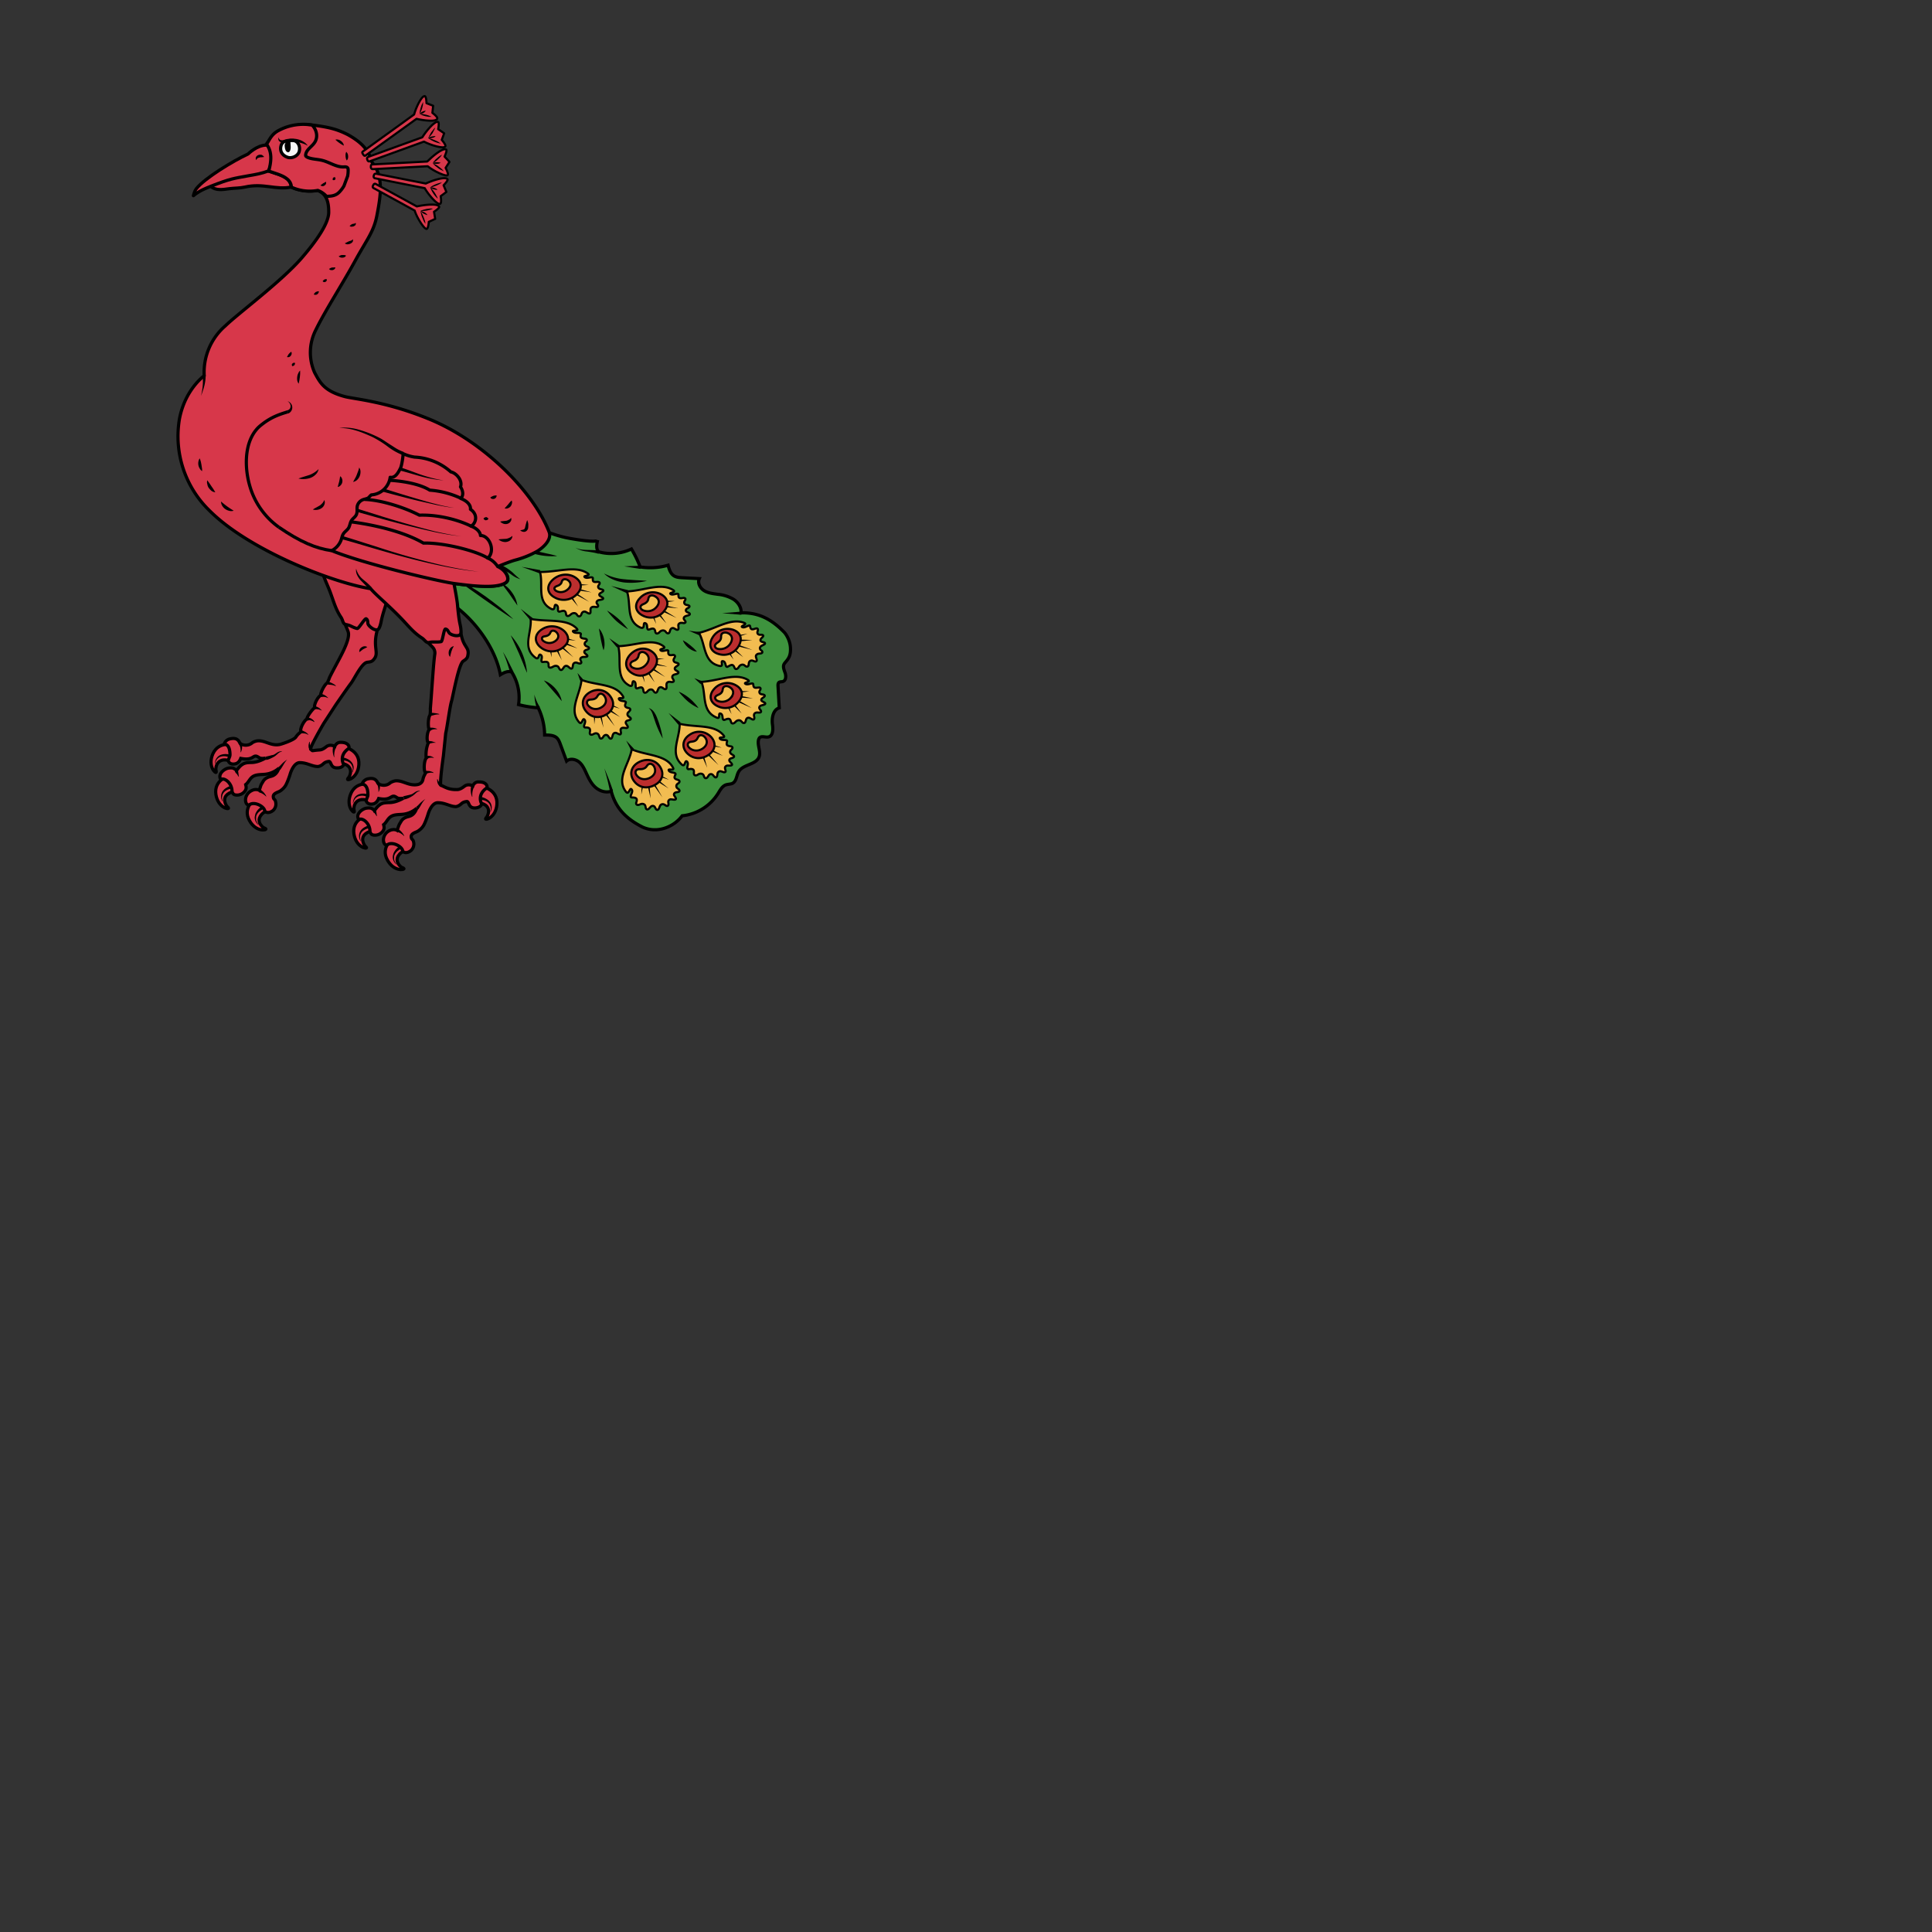 <svg xmlns="http://www.w3.org/2000/svg" fill="#d7374a" stroke="#000" viewBox="50 50 200 200">
  <rect x="50" y="50" width="200" height="200" fill="#333333" stroke="none"/>
  <g id="peacock" stroke-width=".22">
    <g>
      <path fill="#3E933E" stroke-width=".33" d="M96.82 112.55c2.32 1.6 4.46 4.52 4.98 7.3.36-.22.8-.44 1.18-.27.63 1 .88 2.2.7 3.36a10.75 10.75 0 0 0 2.04.33c.42.88.65 1.85.66 2.82.45 0 .96 0 1.28.31.17.18.26.4.35.65l.64 1.74c.36-.32.97-.2 1.33.12.36.32.56.8.76 1.23.24.52.51 1.04.94 1.4.43.36 1.06.56 1.59.36.46 1.72 1.47 2.82 3.25 3.72 1.61.73 3.31-.1 4.1-1.17a5 5 0 0 0 3.72-2.32c.21-.34.41-.72.77-.87.26-.1.55-.06.77-.2.38-.25.36-.8.59-1.18.45-.77 1.8-.7 2.11-1.53.2-.55-.19-1.18-.06-1.75a.56.56 0 0 1 .11-.23c.24-.23.63 0 .95-.09.45-.13.45-.77.39-1.23-.1-.68.04-1.57.7-1.77l-.13-2.23c-.01-.15-.01-.32.1-.41.12-.08.27-.05.4-.09.32-.09.34-.53.25-.85-.1-.3-.27-.65-.13-.94.14-.27.6-.55.66-1.28.11-1.14-.53-1.9-.6-1.99-1.39-1.44-2.73-2.09-4.5-2.05.04-.57-.32-1.1-.8-1.41a3.93 3.93 0 0 0-1.62-.51c-.48-.07-.99-.12-1.4-.37-.43-.26-.71-.8-.51-1.25l-1.85-.1c-.24-.02-.5-.04-.72-.16-.4-.22-.55-.7-.66-1.13-.93.27-1.92.33-2.89.18-.24-.64-.55-1.26-.9-1.86a4.93 4.93 0 0 1-3.41.29c-.28-.32-.19-.8-.09-1.22-.09.37-3.08-.19-3.4-.27a13.12 13.12 0 0 1-3.52-1.38c-.47-.28-.94-.77-1.43-.98-.54-.24-1.36-.02-1.95.02l-4.53.34c-.27.02-.54.05-.8.11a3.96 3.96 0 0 0-.9.42l-1.29.73c-.13.07-.25.14-.35.25-.13.14-.21.33-.28.52l-1.05 2.79c-.17.42-.32.9-.16 1.3a1.87 1.87 0 0 0 .59.7c.5.43 1 1.32 1.5 1.75"/>
      <g>
        <path fill="#F2BC51" d="M116.82 114.52c.27.12.09.57.27.65.08.03.15-.03.34-.08.18-.04.34-.04.4.27l.01.06c.05.2.22.21.39.06l.1-.1c.17-.15.42-.16.55-.02l.1.12c.14.14.3.1.35-.09l.05-.16c.07-.2.26-.27.42-.17l.18.1c.16.09.28.02.26-.15l-.02-.24a.24.24 0 0 1 .04-.17.33.33 0 0 1 .3-.12h.09l.1.02c.1.01.16-.02.2-.06.03-.04.03-.1-.03-.17l-.05-.07-.05-.06c-.06-.1-.05-.19.02-.27.03-.04.1-.07.16-.1l.25-.07c.2-.06.21-.17.05-.26l-.18-.08c-.16-.1-.16-.25 0-.36l.14-.08c.17-.11.15-.22-.04-.27l-.16-.03c-.2-.05-.28-.21-.2-.38l.06-.1c.1-.16 0-.26-.2-.24l-.06.01c-.34.06-.4-.05-.42-.18-.02-.13.02-.2-.04-.24-.15-.1-.54.15-.76.02-.3-.18.66-.17.24-.43-1.22-.77-2.9.02-4.66.14h-.14l.05.08c.4 1.33-.13 3 1.38 3.67.54.19.17-.61.51-.45zm7.8 9.36c.26.12.11.56.29.64.08.03.15-.03.34-.09.18-.04.34-.05.41.26l.02.05c.05.19.23.2.4.05l.1-.1c.17-.16.4-.17.54-.04l.12.12c.13.14.29.1.34-.1l.05-.16c.05-.19.24-.26.41-.17l.18.1c.17.1.29.03.27-.15l-.04-.23c0-.07.01-.12.05-.18a.33.33 0 0 1 .28-.12h.09l.1.01c.1 0 .16-.02.2-.06.03-.05.02-.1-.02-.18l-.06-.06-.04-.07c-.07-.09-.07-.19 0-.27a.3.3 0 0 1 .16-.1l.25-.07c.2-.06.21-.17.05-.25l-.18-.1c-.16-.08-.17-.23 0-.34l.13-.1c.16-.11.14-.22-.05-.27l-.17-.03c-.2-.03-.28-.2-.2-.36l.06-.1c.09-.17-.01-.27-.2-.23h-.07c-.33.06-.4-.04-.43-.17-.04-.13 0-.2-.06-.24-.14-.09-.53.17-.76.03-.3-.17.65-.17.22-.43-1.26-.73-2.9.07-4.67.21h-.13l.05.1c.46 1.3-.02 2.95 1.53 3.6.48.22.08-.56.44-.4zm-3.49 4.98c.21.2-.08.6.06.73.06.07.15.01.34.01.19.01.34.06.3.39v.06c0 .2.15.28.36.17l.13-.08c.21-.1.44-.05.52.13l.06.16c.08.17.25.17.36 0l.1-.15c.1-.17.31-.2.45-.04l.13.15c.13.15.26.1.3-.08l.04-.25a.26.26 0 0 1 .1-.16.3.3 0 0 1 .3-.04l.1.03.08.03c.09.03.17.03.21 0 .05-.03.06-.1.03-.19l-.02-.08-.02-.08c-.03-.11 0-.2.09-.26a.31.31 0 0 1 .19-.06h.25c.2 0 .25-.1.12-.24l-.13-.14c-.14-.14-.1-.3.1-.37l.16-.05c.19-.07.2-.19.03-.29l-.14-.09c-.16-.1-.2-.28-.06-.43l.08-.08c.14-.15.08-.28-.12-.3l-.06-.01c-.33-.05-.36-.17-.34-.3 0-.15.07-.2.03-.27-.11-.14-.55 0-.72-.2-.22-.27.67.01.36-.36-.93-1.14-2.73-.8-4.44-1.17l-.12-.04.02.1c-.02 1.47-1.02 3 .2 4.12.4.37.3-.54.57-.28zm-5.73 2.88c.18.23-.2.61-.09.77.06.07.16.03.35.06.18.04.33.1.23.44l-.03.07c-.05.2.1.3.32.22l.15-.06c.22-.08.44.02.48.21l.04.18c.05.2.2.22.36.05l.13-.14c.14-.16.35-.15.45.01l.1.18c.1.16.25.14.33-.05l.1-.24a.3.3 0 0 1 .13-.15.33.33 0 0 1 .32 0l.08.04.07.06c.09.05.16.05.21.02s.08-.1.07-.19l-.01-.09-.01-.08c-.02-.12.04-.22.13-.27a.3.3 0 0 1 .2-.03l.25.03c.2.02.27-.07.16-.23l-.1-.16c-.12-.16-.03-.32.17-.37l.18-.03c.2-.03.23-.16.08-.29l-.13-.1c-.15-.13-.14-.34.02-.46l.1-.07c.16-.12.13-.28-.05-.33l-.07-.03c-.32-.08-.32-.22-.27-.36.04-.14.12-.19.07-.26-.07-.15-.55-.08-.68-.31-.17-.3.66.1.42-.33-.7-1.3-2.55-1.21-4.17-1.84l-.11-.06v.1c-.3 1.52-1.6 2.95-.6 4.29.34.45.4-.52.62-.2zm.26-11.19c.25.14.05.62.22.7.07.05.15-.03.34-.07.18-.05.34-.04.38.3l.01.06c.04.2.2.23.38.07l.1-.11c.18-.17.42-.17.53-.01l.1.13c.12.15.28.1.34-.1l.07-.17c.07-.2.26-.27.43-.16l.16.1c.16.12.29.04.28-.15l-.01-.25c0-.08.02-.13.05-.19a.33.33 0 0 1 .3-.12l.09.01.1.02c.1 0 .16-.02.2-.06.03-.04.03-.11-.02-.19l-.04-.07-.04-.07a.25.25 0 0 1 .02-.29.44.44 0 0 1 .16-.1l.26-.07c.18-.06.22-.18.06-.27l-.16-.1c-.16-.1-.16-.27.02-.38l.14-.1c.17-.1.16-.23-.03-.28l-.17-.05c-.18-.05-.26-.23-.16-.4l.07-.12c.1-.16 0-.28-.2-.26l-.06.01c-.33.05-.38-.08-.4-.2-.02-.15.04-.22-.03-.27-.13-.1-.54.14-.74 0-.28-.2.66-.16.26-.45-1.16-.86-2.84-.07-4.58 0l-.12-.01.05.1c.32 1.44-.32 3.2 1.12 3.98.5.27.19-.6.52-.41zm-8.05-7.9c.27.13.06.56.22.65.1.05.17-.02.36-.05.18-.04.36-.03.4.28l.01.07c.04.19.21.22.4.08l.12-.1c.19-.15.44-.15.56 0l.11.14c.12.14.29.1.37-.07l.06-.15c.08-.18.28-.24.45-.14l.18.1c.16.1.3.05.28-.14v-.23c0-.06.02-.12.06-.17a.33.33 0 0 1 .3-.1h.1l.1.02c.1.01.17-.01.2-.05.04-.04.04-.1 0-.17l-.05-.08-.05-.06c-.05-.1-.04-.2.04-.27a.3.3 0 0 1 .17-.09l.27-.05c.2-.04.23-.15.06-.24l-.17-.1c-.17-.1-.16-.26.02-.35l.15-.1c.18-.1.17-.2-.03-.26l-.16-.04c-.2-.06-.28-.22-.17-.39l.07-.1c.1-.15.02-.26-.2-.25h-.06c-.35.04-.4-.07-.41-.2-.02-.14.04-.2-.04-.25-.13-.1-.56.12-.78-.03-.3-.2.7-.12.29-.4-1.21-.84-3-.16-4.83-.15l-.13-.01.04.09c.32 1.35-.37 2.97 1.14 3.74.53.24.2-.58.55-.39z"/>
        <g stroke="none" fill="#000">
          <polygon points="120.04 113.97 118.26 113.15 118.37 112.95"/>
          <polygon points="120.21 112.97 118.63 112.84 118.66 112.63"/>
          <polygon points="119.86 112.22 118.53 112.39 118.53 112.17"/>
          <polygon points="118.98 114.53 117.99 113.47 118.16 113.33"/>
          <polygon points="117.93 114.59 117.4 113.53 117.6 113.44"/>
          <polygon points="118.86 120.08 117.16 119.12 117.28 118.93"/>
          <polygon points="119.09 119.01 117.54 118.81 117.58 118.6"/>
          <polygon points="118.79 118.2 117.47 118.33 117.47 118.11"/>
          <polygon points="117.78 120.65 116.88 119.46 117.05 119.34"/>
          <polygon points="116.75 120.66 116.29 119.5 116.5 119.44"/>
          <polygon points="127.81 123.29 126.01 122.5 126.11 122.3"/>
          <polygon points="127.95 122.3 126.35 122.19 126.38 121.98"/>
          <polygon points="127.57 121.56 126.24 121.75 126.23 121.53"/>
          <polygon points="126.77 123.86 125.74 122.83 125.91 122.68"/>
          <polygon points="125.73 123.93 125.15 122.89 125.35 122.81"/>
          <polygon points="124.38 129.21 122.96 127.86 123.11 127.71"/>
          <polygon points="124.84 128.25 123.38 127.67 123.48 127.47"/>
          <polygon points="124.72 127.4 123.42 127.19 123.48 126.98"/>
          <polygon points="123.21 129.48 122.6 128.11 122.81 128.04"/>
          <polygon points="118.57 132.54 117.42 130.93 117.59 130.81"/>
          <polygon points="119.21 131.62 117.87 130.79 118 130.62"/>
          <polygon points="119.25 130.72 118 130.32 118.09 130.11"/>
          <polygon points="117.35 132.65 117 131.14 117.22 131.11"/>
          <polygon points="116.39 132.25 116.44 130.94 116.66 130.97"/>
          <polygon points="109.85 112.8 108.91 111.67 109.09 111.54"/>
          <polygon points="110.99 112.3 109.23 111.36 109.34 111.18"/>
          <polygon points="111.24 111.32 109.62 111.09 109.66 110.88"/>
          <polygon points="110.94 110.55 109.55 110.64 109.56 110.42"/>
        </g>
        <path fill="#BC2E2E" d="M118.75 113.26a1.76 1.76 0 0 1-2.2.47c-.8-.39-.93-1.17-.31-1.81a1.8 1.8 0 0 1 2.24-.37c.72.43.78 1.1.27 1.7zm-1.12 6.01c-.55.65-1.4.9-2.18.43-.76-.44-.84-1.27-.2-1.95.63-.66 1.54-.8 2.22-.31.68.47.7 1.2.17 1.83zm8.86 3.34a1.78 1.78 0 0 1-2.19.5c-.81-.37-.97-1.13-.37-1.79a1.8 1.8 0 0 1 2.23-.39c.74.4.82 1.07.33 1.68zm-3.12 5.52c-.69.48-1.56.5-2.22-.14-.62-.62-.51-1.45.26-1.94a1.7 1.7 0 0 1 2.22.26c.55.63.4 1.35-.26 1.82zm-5.6 3.14c-.77.41-1.64.3-2.17-.46-.5-.72-.24-1.56.63-1.96.83-.38 1.71-.15 2.14.6.42.72.14 1.43-.6 1.82zm-8.05-19.76a1.88 1.88 0 0 1-2.31.33c-.8-.43-.87-1.21-.18-1.83.66-.6 1.62-.7 2.34-.22.7.47.72 1.15.15 1.72z"/>
        <path fill="#F2BC51" d="M117.95 112.85c.39-.44.3-.87-.15-1.12-.15-.09-.43-.16-.58.02-.16.18-.05.34-.26.56-.2.22-.44.21-.59.38-.15.16-.02.37.14.46a1.2 1.2 0 0 0 1.44-.3zm6.91 5.6c.29.06.2.54.39.58.08.02.14-.06.32-.14.17-.08.33-.11.45.19l.02.05c.08.18.25.17.4-.02l.08-.12c.14-.19.38-.24.53-.13l.13.1c.16.1.3.04.32-.16l.02-.16c.03-.2.2-.3.39-.25l.19.07c.17.06.28-.03.23-.2l-.07-.23a.27.27 0 0 1 .01-.19.36.36 0 0 1 .27-.17l.08-.01.1-.01c.1-.02.17-.05.19-.1.02-.05.01-.11-.05-.18l-.07-.05-.06-.06a.22.22 0 0 1-.04-.26.33.33 0 0 1 .14-.14l.23-.12c.18-.08.18-.2 0-.25l-.18-.05c-.18-.06-.21-.21-.07-.36l.12-.12c.14-.13.1-.24-.1-.25h-.16c-.2 0-.31-.15-.25-.33l.03-.11c.05-.18-.06-.26-.24-.2l-.07.02c-.32.12-.4.03-.45-.1-.06-.12-.01-.2-.09-.23-.15-.05-.5.26-.74.17-.33-.12.62-.29.16-.46-1.35-.52-2.83.57-4.56 1.02l-.13.02.07.08c.65 1.23.44 2.97 2.06 3.34.55.13.03-.58.4-.48z"/>
        <g stroke="none" fill="#000">
          <polygon points="127.89 117.28 125.98 116.81 126.05 116.6"/>
          <polygon points="127.88 116.25 126.28 116.42 126.28 116.2"/>
          <polygon points="127.39 115.6 126.12 116.02 126.06 115.81"/>
          <polygon points="126.95 118.04 125.78 117.18 125.92 117.02"/>
          <polygon points="125.94 118.28 125.21 117.35 125.4 117.23"/>
        </g>
        <path fill="#BC2E2E" d="M126.49 116.83a1.76 1.76 0 0 1-2.07.88c-.86-.23-1.13-.97-.65-1.73a1.81 1.81 0 0 1 2.14-.78c.78.29.96.94.58 1.63z"/>
        <path fill="#F2BC51" d="M125.63 116.58c.29-.5.12-.9-.36-1.07-.17-.05-.44-.06-.56.13-.12.2 0 .35-.14.6-.16.26-.4.3-.52.5-.12.18.04.37.23.42.48.12 1.05-.07 1.35-.58zm-8.75 2.22c.4-.45.34-.91-.08-1.2-.14-.1-.4-.17-.57 0s-.07.36-.29.6c-.2.23-.45.2-.6.38-.16.18-.05.4.1.5.45.26 1.03.18 1.44-.28zm-6.36 5.71c.19.23-.16.62-.03.76.05.07.15.02.33.05.17.03.31.1.25.43l-.01.07c-.04.2.1.3.32.2l.14-.07c.2-.1.43-.01.48.19l.06.16c.05.19.2.21.34.05l.1-.15c.14-.16.34-.16.45 0l.12.17c.11.15.24.13.3-.06l.07-.24a.44.44 0 0 1 .11-.16.3.3 0 0 1 .31-.01l.08.04.09.04c.08.05.15.05.2.03.04-.04.06-.1.05-.2l-.02-.08-.01-.09a.25.25 0 0 1 .1-.26.36.36 0 0 1 .2-.04l.25.02c.18.02.25-.1.14-.24l-.11-.17c-.11-.15-.04-.32.14-.36l.17-.05c.18-.04.22-.17.06-.28l-.13-.1c-.15-.12-.16-.32 0-.45l.09-.1c.14-.12.11-.27-.08-.31l-.06-.01c-.32-.08-.33-.21-.3-.35.03-.15.1-.2.06-.27-.1-.14-.54-.04-.69-.27-.18-.3.65.08.39-.34-.77-1.26-2.56-1.08-4.18-1.64l-.11-.06v.11c-.18 1.51-1.32 3-.27 4.26.36.44.36-.52.6-.22z"/>
        <g stroke="none" fill="#000">
          <polygon points="113.64 125.18 112.4 123.64 112.58 123.51"/>
          <polygon points="114.19 124.23 112.84 123.48 112.96 123.3"/>
          <polygon points="114.17 123.36 112.93 123 113 122.79"/>
          <polygon points="112.47 125.33 112.03 123.86 112.23 123.82"/>
          <polygon points="111.52 124.98 111.46 123.7 111.68 123.71"/>
        </g>
        <path fill="#BC2E2E" d="M112.77 123.96c-.71.43-1.56.37-2.13-.36-.55-.7-.34-1.53.46-1.96.78-.42 1.65-.22 2.12.5.47.69.25 1.4-.45 1.82z"/>
        <path fill="#F2BC51" d="M112.25 123.23c.51-.3.61-.77.31-1.18-.1-.15-.31-.31-.51-.2-.21.1-.18.32-.45.47-.27.14-.49.05-.69.16-.2.1-.17.37-.05.51.3.4.86.55 1.39.24zm-6.25-5.42c.23.18-.06.58.1.7.07.05.16 0 .35 0 .19 0 .35.03.34.35v.06c0 .19.16.25.37.14l.14-.07c.2-.11.45-.07.53.1l.08.14c.09.17.25.17.36-.01l.1-.14c.1-.17.3-.2.45-.07l.16.13c.14.13.27.09.3-.09l.04-.23a.3.3 0 0 1 .09-.16.33.33 0 0 1 .32-.05l.08.03.1.03c.1.03.18.02.22-.01.05-.03.06-.1.03-.18l-.04-.07-.03-.08a.2.2 0 0 1 .08-.25.42.42 0 0 1 .18-.07l.27-.01c.2-.01.25-.11.1-.23l-.15-.13c-.14-.13-.1-.28.1-.36l.16-.05c.18-.07.2-.19.02-.27l-.16-.07c-.17-.1-.22-.27-.1-.41l.1-.09c.12-.13.06-.26-.15-.27l-.07-.01c-.34-.04-.37-.15-.37-.29.01-.13.07-.19.01-.24-.12-.12-.57.02-.76-.17-.25-.24.7 0 .34-.36-1.02-1.03-2.87-.66-4.65-.96l-.12-.03.02.1c.08 1.4-.88 2.88.46 3.9.46.37.29-.5.6-.25z"/>
        <g stroke="none" fill="#000">
          <polygon points="109.36 118.04 107.81 116.82 107.95 116.66"/>
          <polygon points="109.78 117.12 108.24 116.62 108.32 116.41"/>
          <polygon points="109.61 116.33 108.25 116.17 108.3 115.96"/>
          <polygon points="108.16 118.34 107.46 117.07 107.66 116.99"/>
          <polygon points="107.1 118.04 106.86 117.08 107.08 117.05"/>
        </g>
        <path fill="#BC2E2E" d="M108.25 117.05a1.84 1.84 0 0 1-2.3-.05c-.69-.56-.62-1.36.15-1.85a1.88 1.88 0 0 1 2.3.17c.61.59.51 1.26-.15 1.73z"/>
        <path fill="#F2BC51" d="M107.47 116.37c.4-.28.42-.65.11-.94-.1-.1-.32-.2-.48-.1-.17.12-.11.27-.33.41-.21.15-.41.1-.57.19-.16.1-.1.3.02.4a1.03 1.03 0 0 0 1.25.04zm18.2 5.84c.37-.44.27-.86-.18-1.1-.15-.09-.43-.14-.58.03s-.04.33-.23.57c-.2.22-.44.22-.59.38-.14.17 0 .37.17.45a1.21 1.21 0 0 0 1.42-.33zm-2.92 5.27c.48-.33.54-.8.2-1.18-.12-.13-.35-.27-.55-.14-.2.13-.15.33-.4.5-.26.16-.5.08-.68.2-.19.13-.13.38 0 .51.35.37.94.45 1.43.11zm-5.48 3.04c.55-.28.68-.75.42-1.2-.09-.15-.3-.32-.52-.22-.22.1-.2.32-.5.45-.29.13-.5.02-.7.12-.22.1-.22.36-.1.53.28.44.84.6 1.4.32zm-8.46-19.54c.36-.34.31-.7-.05-.94-.12-.07-.35-.14-.5 0-.15.13-.07.27-.26.44-.19.18-.4.16-.54.3-.14.12-.04.3.1.38.37.22.89.17 1.25-.18z"/>
      </g>
      <g stroke="none" fill="#000">
        <polygon points="120.22 125.02 119.21 123.81 120.45 124.77"/>
        <polygon points="122.52 120.81 121.87 120.2 122.71 120.54"/>
        <polygon points="115.35 127.7 114.82 126.66 115.62 127.51"/>
        <polygon points="110.05 120.45 109.78 119.67 110.33 120.29"/>
        <polygon points="113.87 117.02 113.06 116.06 114.09 116.77"/>
        <polygon points="104.93 114.24 103.9 113.02 105.16 114"/>
        <polygon points="105.84 109.34 104 108.68 105.93 109.02"/>
        <polygon points="114.9 111.41 113.26 110.66 115.01 111.09"/>
        <polygon points="122.36 115.75 121.29 115.29 122.45 115.44"/>
      </g>
    </g>
    <g stroke="none" fill="#000">
      <path d="M102.06 117.48c.2.32.4.66.57 1.01l.52 1.04-.31.13c-.13-.36-.24-.74-.36-1.1-.12-.37-.27-.73-.42-1.08zm3.25 4.39a4.73 4.73 0 0 0 .57 1.32l-.3.15a4.9 4.9 0 0 1-.26-1.47zm7.84 10.09c-.16-.82-.36-1.63-.59-2.42a23.98 23.98 0 0 1 .9 2.34l-.31.08z"/>
      <polygon points="124.76 113.48 126.75 113.31 126.75 113.64"/>
      <path d="M114.61 108.63c.57-.04 1.14-.03 1.7-.07v.33c-.58-.07-1.14-.19-1.7-.26zm-2.65-1.3c-.39-.12-.8-.18-1.21-.24a2.7 2.7 0 0 1-1.19-.4 2.2 2.2 0 0 0 .6.19c.2.03.4.04.61.05.42.01.84.01 1.27.08l-.08.32zm-14.9 2.48c.57.28 1.1.58 1.63.9l.8.5.77.53.74.55.74.57c.48.4.95.8 1.4 1.24-.53-.33-1.04-.68-1.55-1.03l-.76-.53-.76-.53-.76-.54-.75-.53c-.5-.38-1.01-.74-1.5-1.13zm3.17-1.94a6.37 6.37 0 0 1 1.97.78 4.84 4.84 0 0 1 .87.62c.27.25.5.49.8.69a2.75 2.75 0 0 1-.95-.49 14.41 14.41 0 0 0-.87-.55l-.9-.5a8.74 8.74 0 0 1-.92-.55zm3.36-1.18 1.03.19 1.02.2 1.02.23c.34.07.68.15 1.02.25a6.66 6.66 0 0 1-2.1-.16 8.89 8.89 0 0 1-2-.71zm9.25 6.51a7.5 7.5 0 0 1 2.18 1.95 7.5 7.5 0 0 1-1.2-.85 7.64 7.64 0 0 1-.98-1.1zm-.84 1.86c.15.15.25.32.33.5a2.58 2.58 0 0 1 .25 1.16 1.87 1.87 0 0 1-.1.6 6.16 6.16 0 0 1-.16-.57l-.12-.55-.1-.55-.1-.59zm8.7 1.22.41.25.36.28.35.3.33.35a1.32 1.32 0 0 1-.48-.14 2.07 2.07 0 0 1-.75-.62 1.7 1.7 0 0 1-.23-.42zm-3.55 7.02a.9.9 0 0 1 .4.23c.12.11.2.24.28.37.08.14.14.28.19.41l.15.4a10.81 10.81 0 0 1 .44 1.74 10.5 10.5 0 0 1-.74-1.61l-.28-.83c-.09-.27-.2-.52-.44-.71zm3.12-1.7a4.73 4.73 0 0 1 1.61 1.17 4.07 4.07 0 0 1 .43.53 4.73 4.73 0 0 1-1.6-1.18c-.16-.16-.31-.33-.44-.52zm-13.97-1.16c.24.08.46.2.65.34a3.27 3.27 0 0 1 .96 1.1c.11.22.2.45.24.7l-.46-.56-.45-.52-.46-.52-.48-.54zm6.2-11.09a5.74 5.74 0 0 0 2.19.62c.37.04.74.06 1.13.09.38.02.77.03 1.15.07a6.99 6.99 0 0 1-2.33.17c-.4-.05-.78-.14-1.15-.3a2.83 2.83 0 0 1-.98-.65zm-9.64 6.4a6.64 6.64 0 0 1 1.7 3.9c-.16-.33-.29-.66-.42-1l-.4-.97-.44-.97-.44-.97zm-1.01-5.43a3.08 3.08 0 0 1 1.13.98c.15.2.28.43.38.66.1.23.16.47.2.72l-.42-.6-.41-.6-.43-.58-.45-.58z"/>
    </g>
    <g stroke-width=".33">
      <path class="secondary" d="M85.67 127.35s-.96.06-.94.82c.03.77.49.85.49.85s.26-.01.51.1c.65.27.63.8.46 1.2-.08.2-.21.26-.21.34-.04.18 1.07-.12 1.17-1.5.1-1.53-1.48-1.81-1.48-1.81zm-9.29 5.33s.9-.35 1.2.35c.31.7-.07.97-.07.97s-.25.1-.43.31c-.46.53-.23.98.1 1.29.16.14.3.14.34.2.1.15-1.03.36-1.7-.86-.74-1.32.56-2.26.56-2.26zm-2.71-2.36s.95-.01 1 .75c.04.77-.4.88-.4.88s-.27 0-.51.14c-.63.33-.57.83-.36 1.24.1.19.22.24.25.32.05.18-1.08-.03-1.3-1.4-.23-1.51 1.32-1.93 1.32-1.93z"/>
      <g stroke="none" fill="#000">
        <path d="M85.1 128.37c.13-.01.23 0 .34.02l.3.08c.2.07.4.17.56.32a1.43 1.43 0 0 1 .2.25c.05.1.08.2.1.3.03.2-.02.42-.1.6h-.04a.9.9 0 0 0-.1-.82.76.76 0 0 0-.19-.19 1.15 1.15 0 0 0-.5-.2 1.17 1.17 0 0 0-.28-.04l-.26.01-.02-.33zm-7.67 5.31c-.07.03-.17.06-.24.1l-.23.15c-.16.1-.28.24-.37.4a.7.7 0 0 0-.08.26v.27a.95.95 0 0 0 .26.5l-.02.03a.97.97 0 0 1-.38-.83l.07-.32a1.56 1.56 0 0 1 .62-.72c.08-.07.17-.11.3-.17l.07.33zm-3.13-2.05h-.27l-.27.05c-.18.06-.35.13-.49.26a.81.81 0 0 0-.27.46.99.99 0 0 0 .06.56h-.03a.98.98 0 0 1 .11-1.17c.14-.16.33-.27.53-.36a1.43 1.43 0 0 1 .3-.1c.12-.02.22-.04.34-.04l-.01.34z"/>
      </g>
      <path class="secondary" d="M74.19 127.13s.8.5.45 1.16c-.38.68-.76.53-.76.53s-.23-.13-.5-.15c-.71-.06-1 .42-1.03.87-.02.2.06.32.03.4-.05.17-.9-.61-.35-1.89.63-1.4 2.15-.92 2.15-.92z"/>
      <g stroke="none" fill="#000">
        <path d="M74.02 128.57c-.06-.05-.14-.1-.22-.13a1 1 0 0 0-.25-.1 1.13 1.13 0 0 0-.8.03c-.08.04-.16.1-.23.17a.95.95 0 0 0-.24.5h-.03c0-.2.06-.4.19-.58a.91.91 0 0 1 .52-.35c.21-.06.43-.06.64-.03a2.53 2.53 0 0 1 .62.21l-.2.28z"/>
      </g>
      <path class="secondary" d="M85.58 129.14s-.57-.92.53-1.67c.09-.13-.03-.63-.81-.62-.47-.04-.64.41-.64.41s-.48-.26-.87.03c-.16.12-.4.32-.68.34-1 .07-.65.16-.95-.07-.1-.2 1.35-2.67 1.35-2.67l1.25-1.92c.31-.45 1.24-1.8 1.6-2.27.34-.46 1.07-2.04 1.64-2.14.18-.03.35-.03.5-.12.12-.07.2-.18.28-.29.48-.7-.34-1.3.45-3.45a.95.95 0 0 1-.2.34c-.18.16-.52-3.08-.75-3.13-.24-.04-.44-.26-.41-.49.01-.1.06-.22-.01-.3-.07-.05-.17-.02-.24-.02-.24.03-.47-.13-.6-.33s-.18.67-.26.44c-.02-.09-.07-.18-.14-.22-.2-.1-.39.14-.6.18-.19.03-.24-.56-.35-.72-.11-.14-.32 2.47-.46 2.36-.16-.11-.84-1.32-.84-1.34.25.84 1.4 3.13 1.67 3.93.3.9-1.12 3.08-1.91 4.7-.04.09-.07.23-.26.6-.32.2-.74 1.11-.66 1.28-.26.1-.72.88-.64 1.28-.24.18-.76.85-.8 1.17-.3.17-.75 1.01-.62 1.3-.09.14-.28.2-.53.58-.22.32-1.57.75-1.68.76-.9.17-1.49-.44-2.26-.38-.25.02-.54.16-.6.23-.5.4-1.16.17-1.26-.02-.23-.52-.65-.5-1.07-.4-.46.14-.54.53-.54.53s.52-.06.59.88c.01.12.02.24-.01.36-.02.1-.17.39-.16.47.05.24.33.44.76.32.3-.07.47-.38.53-.55.4.07.8.12 1.18-.08.12-.07.24-.17.38-.16.15.01.27.12.4.19.19.08.4.05.6.02-.36.2-.9.44-1.4.45-.37.01-.67.01-.95.18-.33.2-.43.4-.66.66-.05-.11-.25-.22-.37-.26a1.26 1.26 0 0 0-.41 0c-.43.04-1.14.59-.87 1.12.03.06.05.05.1.04.36-.15 1.08.4 1.1 1.22 0 .1.11.3.2.35.23.12.72.1 1.05-.25.33-.34.18-.65.16-.77.26-.19.4-.56.66-.77.36-.3.9-.25 1.37-.3a2.56 2.56 0 0 0 1.41-.62c-.16.43-.38.74-.87.85-.27.07-.58.2-.76.5-.05.1-.2.3-.26.5l-.14.43s-.35-.2-.8.04c-.6.3-.76.99-.51 1.37l.2.17c.48-.53 1.62.06 1.68.56.08.14.4.3.86-.05a.9.9 0 0 0 .27-.85c-.06-.39-.23-.22-.25-.58-.02-.35.5-.46.7-.58.28-.19.49-.4.63-.68.2-.39.4-1.02.4-1.02s.3-1.15.95-1.24h.07c.77 0 1.26.41 1.9.4.6-.14.47-.46 1.12-.53.26.05.14.68.83.67.6.01.7-.35.7-.35z"/>
      <path stroke-linejoin="round" d="M90.05 112.28c-.49 1.47-.54 1.81-.6 2.1-.04.2-.14.6-.28.75-.29.28-1.02-.29-1.08-.57-.03-.18 0-.39-.18-.5-.14-.09-.77 1.03-.93 1-.26-.04-.54-.2-.77-.3a2.28 2.28 0 0 0-.36-.1c-.41-.08-.3-.4-.57-.79-.5-.76-.7-1.47-1-2.3-.25-.73-.56-1.32-.81-2.04a3.63 3.63 0 0 1-.28-1.28l3.34-.28c.83-.08 1.7-.15 2.52-.01.38.06.74.16 1.1.3.28.1.55.21.78.39.62.5.82 1.33.99 2.11"/>
      <path class="secondary" stroke-linejoin="round" d="m80.32 69.29 2.13-1.45-1.9-2.42-2.97-.4c-.99 0-1.9.92-1.9.92-1.54.71-4.5 2.5-5.36 3.6-.16.2-.23.46-.3.72.31-.26.7-.55 1.79-.97.54.45 1.16.35 1.96.24.48-.06 1.07-.05 1.56-.16 1.97-.45 3.19.33 4.84-.01"/>
      <path fill="none" d="M71.8 69.29c2.1-.82 2.37-.81 3.94-1.1.76-.13 1.34-.23 2.06-.5"/>
      <g stroke="none" fill="#000">
        <path d="M79.75 128.61a2.53 2.53 0 0 0-.38.52l-.17.28-.09.14c-.03.04-.05.1-.12.15l-.2-.26.1-.08.11-.1.23-.24a3 3 0 0 1 .52-.4zm4.83-.23a1.88 1.88 0 0 1-.08-1.17l.31.1a1.85 1.85 0 0 0-.2 1.06l-.03.01zm-9.88 2.03a6.65 6.65 0 0 0-.37-.54l.3-.15c.05.24.06.46.1.66l-.03.03zm2.77-2.07.43-.1.22-.06.11-.02.1-.03c.13-.06.24-.15.39-.24a.7.7 0 0 1 .46-.11v.03a.7.7 0 0 0-.39.19c-.1.09-.22.2-.36.3a3.96 3.96 0 0 1-.42.22c-.14.07-.3.13-.46.15l-.08-.33zM75 126.85a1.16 1.16 0 0 1 .06.53c0 .18-.05.34-.13.5l-.03-.01c.02-.16.01-.32-.02-.48-.01-.07-.05-.14-.07-.2l-.1-.2.29-.14zm7.06.8-.1-.23c-.02-.07-.02-.15-.02-.23a.97.97 0 0 1 .1-.4h.04a.84.84 0 0 0 .12.54l.11.1-.25.23zm2.68-6.63a1.54 1.54 0 0 0-.44-.12 1.65 1.65 0 0 0-.22-.02h-.14c-.01 0 0 0 0 0h.01l.03-.01-.18-.28.05-.02h.18l.12.05.22.1a1.65 1.65 0 0 1 .4.26l-.03.04zm-.78 1.25a1.34 1.34 0 0 0-.37-.13h-.28l-.04.02h-.08l.02-.32h-.02.12a1.39 1.39 0 0 1 .65.4v.03zm-.65 1.28c-.13-.04-.25-.1-.38-.12l-.18-.02c-.05 0-.1.01-.12.03l-.1-.3a.55.55 0 0 1 .27.02l.2.1c.12.08.21.18.31.27v.02zm-.79 1.2a.86.86 0 0 0-.35-.17c-.07-.02-.12-.03-.18-.02-.05 0-.1.03-.12.05l-.13-.3a.5.5 0 0 1 .29 0 .8.8 0 0 1 .22.1c.13.08.24.19.3.3l-.03.03zm-.61 1.33a.8.8 0 0 0-.37-.15l-.2-.02c-.05 0-.13 0-.14.02l-.06-.32c.12 0 .18.02.26.06l.2.1c.14.08.26.18.33.31h-.02zm-4.99 5.62c.13.1.27.21.38.33s.2.26.27.4l-.03.02a1.76 1.76 0 0 0-.77-.45l.15-.3z"/>
      </g>
      <path class="secondary" d="M99.96 131.44s-.96.07-.94.84c.03.77.49.84.49.84s.26 0 .51.1c.65.28.63.8.45 1.21-.07.19-.2.26-.2.33-.04.18 1.07-.12 1.17-1.5.1-1.53-1.48-1.82-1.48-1.82zm-9.29 5.35s.9-.36 1.2.35c.31.7-.07.97-.07.97s-.25.1-.43.3c-.47.53-.23.98.1 1.3.16.13.3.13.34.2.1.14-1.03.35-1.7-.87-.75-1.32.56-2.25.56-2.25zm-2.71-2.38s.95-.01 1 .75c.04.77-.4.88-.4.88s-.27 0-.52.14c-.62.33-.56.84-.35 1.24.1.2.22.25.25.32.05.18-1.08-.03-1.3-1.4-.23-1.51 1.32-1.93 1.32-1.93z"/>
      <g stroke="none" fill="#000">
        <path d="M99.4 132.46c.12 0 .22 0 .33.02l.3.08c.2.07.4.17.56.32a1.43 1.43 0 0 1 .2.25c.05.1.08.2.1.3.03.21-.02.42-.1.6h-.04a.9.9 0 0 0-.1-.82.76.76 0 0 0-.19-.19 1.15 1.15 0 0 0-.5-.2 1.17 1.17 0 0 0-.28-.04l-.26.01-.02-.33zm-7.68 5.33c-.07.02-.17.05-.24.1-.08.04-.17.08-.23.14-.16.1-.28.24-.37.4a.7.7 0 0 0-.08.26v.27a.95.95 0 0 0 .26.51l-.02.02a.97.97 0 0 1-.38-.82c.01-.11.04-.21.07-.32a1.56 1.56 0 0 1 .62-.73c.08-.06.17-.1.3-.16l.07.33zm-3.14-2.07h-.26l-.28.05c-.17.06-.34.14-.48.26a.81.81 0 0 0-.27.46.99.99 0 0 0 .06.56l-.03.01a.98.98 0 0 1 .1-1.18c.15-.16.34-.27.54-.36a1.43 1.43 0 0 1 .3-.1c.11-.02.21-.04.33-.04v.34z"/>
      </g>
      <path class="secondary" d="M88.47 131.23s.82.5.46 1.17c-.38.67-.76.52-.76.52s-.24-.13-.51-.15c-.7-.05-.99.42-1.02.87-.03.2.06.32.03.4-.06.17-.9-.6-.35-1.89.61-1.4 2.15-.92 2.15-.92z"/>
      <g stroke="none" fill="#000">
        <path d="M88.3 132.66c-.05-.04-.13-.1-.21-.13a1 1 0 0 0-.25-.1 1.13 1.13 0 0 0-.8.03c-.08.05-.16.1-.23.17a.95.95 0 0 0-.24.5h-.03c0-.2.06-.4.18-.58a.91.91 0 0 1 .53-.35c.21-.06.43-.06.64-.02a2.53 2.53 0 0 1 .62.2l-.2.28z"/>
      </g>
      <path class="secondary" d="M99.87 133.23s-.57-.92.53-1.67c.09-.13-.03-.63-.82-.61-.46-.05-.63.4-.63.4s-.48-.26-.87.04c-.16.12-.41.31-.68.34-1 .06-1.4-.32-1.75-.43-.17-.15.25-3.05.25-3.05l.24-2.35c.14-.54.43-2.77.6-3.3.15-.52.73-3.81 1.2-4.15.14-.1.3-.19.39-.33.08-.11.1-.24.12-.38.12-.83-.56-.71-.77-2.45.01.14-.19-.26-.23-.15-.09.22-.37.42-.6.48-.22.07-.5-1.14-.58-1.36-.03-.1-.04.87-.14.84-.08-.02-.15.05-.23.1-.2.12-.47 1.18-.67 1.06-.21-.12-.36-.3-.53-.47-.07-.07-.13-.14-.22-.14-.2 0-.27.28-.45.41-.06.05-.12-.16-.19-.16-.9-.07.08-1.14-.16-1.18-.19-.03-1-1.55-1.03-1.36 0 .04 0 .08-.02.12-.05.1-.36.57-.46.5-.44-.26-.03.45.48 1.04 0 0 1.37 1.15 2.14 1.99a.85.85 0 0 1 .22.72c-.14.84-.34 4.24-.46 5.62 0 .1.02.25-.03.66-.23.3-.22 1.38-.08 1.51-.2.19-.33 1.06-.11 1.4a3.26 3.26 0 0 0-.21 1.56c-.22.26-.29 1.3-.07 1.52-.03.16-.19.27-.28.74-.1.37-.44.46-.55.48-.9.16-1.49-.44-2.26-.39-.25.03-.54.17-.6.24-.5.4-1.16.17-1.26-.03-.23-.51-.65-.5-1.08-.4-.45.15-.54.54-.54.54s.53-.06.6.88c0 .12.02.24-.01.36-.03.1-.17.38-.16.47.05.23.33.44.76.32.3-.08.46-.38.53-.55.4.07.8.12 1.18-.09.12-.06.24-.16.38-.15.15.01.27.12.4.19.19.07.4.05.6.02-.36.2-.9.44-1.4.45-.37.01-.68.01-.95.17-.33.2-.43.4-.66.66-.06-.1-.25-.22-.37-.25a1.26 1.26 0 0 0-.41 0c-.43.03-1.15.58-.87 1.11.03.07.04.06.1.05.36-.16 1.08.4 1.1 1.22 0 .1.1.3.2.35.23.12.72.1 1.05-.25.33-.34.18-.65.16-.77.26-.19.4-.56.66-.77.36-.31.9-.26 1.37-.31a2.56 2.56 0 0 0 1.4-.62c-.16.43-.38.75-.86.86-.28.07-.58.19-.76.5-.05.1-.2.3-.26.5l-.15.43s-.34-.2-.8.03c-.6.3-.75 1-.5 1.38 0 0 .14.13.2.16.48-.52 1.62.07 1.68.56.07.15.4.31.85-.04a.9.9 0 0 0 .28-.86c-.07-.38-.23-.22-.25-.57-.03-.35.5-.46.69-.58.29-.19.5-.4.64-.68.2-.39.4-1.03.4-1.03s.3-1.14.95-1.23h.07c.77-.01 1.26.4 1.9.4.6-.15.47-.47 1.12-.53.25.04.13.68.83.67.6-.03.7-.4.7-.4z"/>
      <path stroke-linejoin="round" d="M81.28 76.65c1.46-1.7 2.75-3.52 2.75-4.68 0-.97-.17-1.88-1.16-2.27-.85.16-1.94.06-2.72-.34a1.24 1.24 0 0 0-.5-.9 3.66 3.66 0 0 0-.97-.46l-.89-.3c.62-1.38.32-2.26-.22-2.77a5.14 5.14 0 0 1 4.25-2.05c2.01.24 2.9.41 4.19 1.06 1.13.63 2.17 1.44 2.49 2.85 1.2 1.44.95 3.3.51 5.55-.32 1.65-1.04 2.47-2.2 4.58-1.23 2.27-3.15 5.24-4.11 7.22a5.12 5.12 0 0 0-.13 4.43c.57 1.06 1 1.92 3.15 2.49.97.25 4.25.5 8.65 2.3 5.65 2.3 10.8 7.46 12.47 11.7.3.76-.52 1.57-1.22 2a9.68 9.68 0 0 1-2.32.93c-.58.16-1.77.66-1.77.66.85.37 1.36 1.32.83 1.67-.7.47-2.17.42-3.43.3-.83-.07-1.94-.22-1.94-.22s.33 1.66.37 2.23c.14 1.55.24 1.87.3 2.17.04.2.1.61.03.8-.14.39-1.04.15-1.2-.1-.1-.14-.16-.35-.37-.38-.17-.03-.3 1.25-.45 1.3-.26.06-.57.03-.83.04-.13 0-.25 0-.37.04-.4.09-.44-.24-.83-.48-.76-.5-1.24-1.07-1.84-1.72-1.48-1.58-2.8-2.62-3.43-3.36-3.9-.6-12.6-4-16.66-8.06a10.72 10.72 0 0 1-3.13-9.53c.58-3.02 2.5-4.4 2.56-4.46a6.35 6.35 0 0 1 2.19-5.16c1.34-1.3 5.85-4.63 7.95-7.08z"/>
      <path class="tertiary" stroke-linejoin="round" d="M85.95 67.34c-.1-.08-.24-.07-.37-.06-.77.03-1.45-.48-2.2-.67-.52-.14-1.08-.11-1.56-.33-.07-.04-.13-.07-.17-.14a.28.28 0 0 1 0-.16c.08-.49.59-.77.88-1.17.43-.57.27-1.36-.22-1.86l-.47-.06a5.41 5.41 0 0 0-3.11.68c-.64.38-.84.9-1.13 1.37.61.83.47 1.83.22 2.77l.89.3c.33.12.67.25.95.47.29.2.5.53.5.89a4.54 4.54 0 0 0 2.74.34c.36.14.66.35.89.61.5 0 .97-.05 1.34-.44.19-.2.35-.41.48-.64l.38-1.02c.03-.18.05-.37.05-.57 0-.1 0-.23-.08-.3z"/>
      <g stroke="none" fill="#000">
        <path d="M94.04 132.7a2.53 2.53 0 0 0-.39.52l-.16.28-.09.14c-.03.04-.05.1-.12.15l-.2-.26.1-.08.11-.1.23-.24c.17-.14.33-.3.52-.4zm4.83-.21a1.88 1.88 0 0 1-.08-1.18l.31.1a1.85 1.85 0 0 0-.2 1.06l-.03.02zm-9.88 2a6.65 6.65 0 0 0-.37-.53l.3-.14c.05.23.06.45.1.66l-.03.02zm2.76-2.06.43-.1.22-.05.11-.03.1-.03c.13-.05.24-.15.39-.24a.7.7 0 0 1 .46-.11v.03a.7.7 0 0 0-.39.19c-.1.09-.22.2-.36.3a3.96 3.96 0 0 1-.42.23c-.14.06-.3.12-.46.14l-.08-.33zm-2.48-1.49a1.16 1.16 0 0 1 .06.53c0 .18-.05.34-.13.5l-.03-.01c.02-.16 0-.32-.03-.48 0-.07-.04-.14-.06-.2l-.11-.2.3-.14zm6.31.5c-.07-.06-.13-.11-.18-.18a.73.73 0 0 1-.1-.2 1.1 1.1 0 0 1-.04-.42h.03a1 1 0 0 0 .18.34c.03.04.08.09.13.12l.15.07-.17.27zm-.12-7.48a1.54 1.54 0 0 0-.45.04l-.22.06-.1.03-.03.02v.02-.02l.03-.02-.28-.19.05-.04.02-.02.01-.01.06-.02.07-.02h.14l.24.03c.16.02.32.04.47.1l-.01.04zm-.23 1.53h-.2a.97.97 0 0 0-.36.08l-.08.04-.03.02-.01.01-.01.01-.04.03-.1-.32c-.04 0-.02 0 0 0l.04-.01.06-.02h.12a1.4 1.4 0 0 1 .63.13l-.02.03zm-.12 1.4c-.13 0-.28 0-.4.03l-.17.04a.2.2 0 0 0-.1.08l-.22-.25a.51.51 0 0 1 .26-.08l.23.03.4.14v.02zm-.21 1.58a.77.77 0 0 0-.39-.02.47.47 0 0 0-.17.05.2.2 0 0 0-.1.08l-.23-.23c.1-.08.18-.09.27-.1a.77.77 0 0 1 .23.01.99.99 0 0 1 .4.18l-.01.03zm-.03 1.55a.97.97 0 0 0-.4-.02l-.19.04c-.05.03-.12.06-.13.08l-.18-.28c.11-.04.2-.04.28-.04l.23.02c.14.04.3.08.4.17l-.01.03zm-3.67 5.78c.13.1.27.2.38.33s.2.25.27.4l-.03.01a1.76 1.76 0 0 0-.77-.45l.15-.3zm-2.96-24.78a4.27 4.27 0 0 0-.43-.46l-.46-.47a2.2 2.2 0 0 1-.38-.56c-.1-.21-.14-.44-.1-.66a2.05 2.05 0 0 0 .65 1.06l.5.42c.16.15.32.3.48.48l-.26.2z"/>
      </g>
      <path fill="none" d="M79.8 92.63c-.98.29-1.67.57-2.44 1.12-.28.21-.57.42-.8.7-1.32 1.54-1.23 4.12-.68 5.93a7.94 7.94 0 0 0 2.98 4.19"/>
      <g stroke="none" fill="#000">
        <path d="M87.18 98.4a.7.7 0 0 1 .14.44 1.14 1.14 0 0 1-.35.84.84.84 0 0 1-.42.21l.2-.36a2.53 2.53 0 0 0 .17-.35l.14-.37a2.31 2.31 0 0 0 .12-.41zm-1.97.9c.1.06.17.16.2.27.04.11.05.23.02.36a.6.6 0 0 1-.17.31.48.48 0 0 1-.3.17l.08-.3.07-.25.05-.25.05-.31zm-1.65 2.46c.08.13.08.32.02.47a.74.74 0 0 1-.3.38 1.09 1.09 0 0 1-.89.14c.12-.1.25-.16.38-.23l.33-.19a1.32 1.32 0 0 0 .26-.23.85.85 0 0 0 .2-.34zm-.58-3.21a.99.99 0 0 1-.3.57 1.52 1.52 0 0 1-.54.35 2.3 2.3 0 0 1-1.24.07c.2-.09.4-.14.58-.2l.55-.17a2.7 2.7 0 0 0 .96-.62zm18.62 7.3c.15-.04.28-.04.41-.05l.37-.02c.1-.01.22-.05.33-.1s.2-.09.32-.21c.03.15-.06.32-.17.43a.82.82 0 0 1-.43.2c-.15.03-.3 0-.45-.04a1.34 1.34 0 0 1-.38-.22zm2.25-.95c.14-.04.29-.05.38-.1a.2.2 0 0 0 .08-.07l.04-.1a6.28 6.28 0 0 1 .22-.79c.07.13.1.28.12.42 0 .14 0 .29-.02.43a.56.56 0 0 1-.14.25.44.44 0 0 1-.26.12.6.6 0 0 1-.42-.16zm-2.08-.9c.14-.04.26-.05.36-.06l.3-.03c.07-.03.16-.05.23-.1.08-.03.17-.09.24-.2.07.12.03.29-.06.4a.61.61 0 0 1-.36.23.68.68 0 0 1-.4-.04.9.9 0 0 1-.3-.2zm.47-1.38.36-.4.16-.2.2-.21c.06.1.06.22.03.33s-.07.2-.15.3a.68.68 0 0 1-.28.18.49.49 0 0 1-.33 0zm-1.48-1.13.18-.1.13-.06.13-.03.2-.02c.02.09-.01.16-.06.23a.33.33 0 0 1-.18.13.41.41 0 0 1-.23 0c-.07-.01-.14-.07-.17-.15zm-.71 2.2a.33.33 0 0 1 .13-.12l.13-.04c.04 0 .09.01.13.05.05.02.09.06.12.13a.33.33 0 0 1-.13.12l-.13.03a.22.22 0 0 1-.13-.04.48.48 0 0 1-.12-.13z"/>
      </g>
      <path fill="none" d="M78.86 104.57c2.24 1.54 3.84 2.2 5.46 2.43"/>
      <path class="tertiary" stroke-linejoin="round" d="M96.98 110.4s1.1.15 1.94.23c1.25.1 2.71.16 3.43-.31.52-.35.02-1.3-.83-1.67 0 0-.35-.6-1.02-.87.84-.78.13-2.38-.76-2.34-.03-.48-.6-.85-.98-.97.5-.28.78-1.18-.06-1.75 0 0 .15-.65-1-1.12.47-.5-.03-1.2-.03-1.2.24-.65-.42-1.43-1-1.55a6.07 6.07 0 0 0-3.74-1.53 4.29 4.29 0 0 1-1.2-.36c0 .28-.14 1.26-.28 1.52-.24.48-.55 1.02-1.06.93a2.11 2.11 0 0 1-1.94 1.82c-.06 0-.27.29-.36.33-.2.1-.43.11-.63.22a.95.95 0 0 0-.46.55c-.08.27.01.56-.07.83-.08.34-.4.47-.56.75-.16.27-.15.6-.36.85-.14.17-.33.3-.45.48-.13.19-.17.42-.24.64a2.05 2.05 0 0 1-.98 1.12c3.02 1.26 10.57 3.08 12.64 3.4z"/>
      <path fill="none" d="M90.31 99.72s2.7.1 4.18 1.02a9.2 9.2 0 0 1 3.2.83m-9.95.13c1.65.05 4.07.8 5.67 1.63 2.2-.07 4.28.6 5.34 1.13m-12.44-.44s4.6.5 7.52 2.2c2.11-.06 5.49.81 6.66 1.55"/>
      <g stroke="none" fill="#000">
        <path d="M86.8 73.07c.03.03.05.08.03.14a.26.26 0 0 1-.06.12l-.09.06a.33.33 0 0 1-.09.05l-.2.03a.39.39 0 0 1-.2-.07l.15-.14a1 1 0 0 1 .23-.1h.08l.07-.02c.02-.02.05-.02.07-.07zm-.3 1.7c.04.04.05.1.04.16a.29.29 0 0 1-.07.15.68.68 0 0 1-.24.16.74.74 0 0 1-.26.05.4.4 0 0 1-.27-.1l.23-.12.21-.1.2-.06c.05-.03.11-.04.15-.13zm-.68 1.7a.37.37 0 0 1-.16.15.44.44 0 0 1-.2.05.45.45 0 0 1-.2-.02.4.4 0 0 1-.2-.12l.2-.1a.5.5 0 0 1 .17-.03h.17c.08 0 .15.03.22.06zm-1.1 1.22a.4.4 0 0 1-.1.18.53.53 0 0 1-.18.09h-.2a.33.33 0 0 1-.18-.12l.17-.1.14-.05h.16a.41.41 0 0 1 .2 0zm-.9 1.2c.02.07.01.12-.01.18a.27.27 0 0 1-.11.1c-.04.03-.1.04-.15.03-.06-.01-.11-.03-.15-.09l.1-.12.08-.05.09-.04h.15zm-.81 1.27c0 .08-.03.13-.06.19a.42.42 0 0 1-.12.12c-.04.03-.1.04-.15.05-.06 0-.12 0-.19-.03a.33.33 0 0 1 .09-.16l.1-.1.14-.05c.06-.02.11-.03.19-.02zm-2.86 6.25c.04.07.05.15.04.22a.44.44 0 0 1-.26.33.37.37 0 0 1-.22 0l.09-.17.08-.13.11-.12.16-.13zm.4 1.18-.04.15-.04.07-.07.05-.13.05a.24.24 0 0 1-.06-.15c0-.06.03-.1.07-.13.03-.04.08-.07.13-.07.03-.02.09-.01.14.03zm.52.76v.36l-.03.33-.05.33-.07.35a.84.84 0 0 1-.15-.34 1.34 1.34 0 0 1 0-.37.99.99 0 0 1 .1-.35.73.73 0 0 1 .2-.3zm4.39 17.14c1.17.35 2.32.73 3.48 1.09a75.47 75.47 0 0 0 7.01 1.97c1.2.26 2.38.48 3.59.63-1.21-.11-2.4-.31-3.6-.55a66.43 66.43 0 0 1-3.56-.83c-1.18-.3-2.34-.64-3.52-.98-1.17-.34-2.33-.7-3.5-1.01l.1-.32zm1.5-2.84 2.68.84a107.98 107.98 0 0 0 5.39 1.52c.91.2 1.83.4 2.75.5-.94-.08-1.86-.24-2.77-.43a108.57 108.57 0 0 1-5.45-1.36l-2.7-.76.1-.3zm2.7-2.1c1.2.39 2.42.76 3.64 1.12.62.18 1.22.36 1.84.51a17.6 17.6 0 0 0 1.87.39c-.64-.06-1.26-.18-1.88-.31l-1.86-.42c-1.24-.3-2.48-.63-3.7-.96l.08-.33zm1.85-2.15c.75.24 1.45.53 2.19.78.73.24 1.47.44 2.24.55-.77-.06-1.54-.19-2.28-.39-.75-.2-1.49-.44-2.24-.63l.09-.31zm-11.77-5.92a.49.49 0 0 0 .23-.13.44.44 0 0 0 .11-.28.52.52 0 0 0-.08-.3.67.67 0 0 0-.25-.25c.11.04.23.1.32.2a.67.67 0 0 1-.22 1.08l-.11-.32zm-8.45-3.63c0 .37-.05.75-.14 1.1s-.21.7-.34 1.03c.16-.7.26-1.43.15-2.11l.33-.02zm25.69 28.04-.15.28-.1.27-.07.26-.07.3a.5.5 0 0 1-.14-.31.94.94 0 0 1 .03-.35c.05-.11.1-.22.19-.3a.63.63 0 0 1 .3-.15zm-8.96.1-.23.12-.2.1-.18.14-.21.16c-.02-.1 0-.2.04-.3a.57.57 0 0 1 .21-.21.55.55 0 0 1 .29-.1c.1 0 .2.02.28.09zM71.46 99.72l.23.32.2.3.2.29.2.33a.8.8 0 0 1-.4-.15c-.1-.08-.2-.2-.28-.3a.92.92 0 0 1-.15-.39.65.65 0 0 1 0-.4zm1.42 2.2.33.27.3.23.32.22.36.23a.79.79 0 0 1-.46.01 1.2 1.2 0 0 1-.41-.18 1.1 1.1 0 0 1-.31-.33.9.9 0 0 1-.13-.44zm-1.96-3.15a.77.77 0 0 1-.25-.28.99.99 0 0 1 0-1.04c.06.12.08.23.12.34l.06.3.05.33c.02.1.03.22.02.35zm20.74-1.67a6.57 6.57 0 0 1-1.6-.93 10.93 10.93 0 0 0-1.5-.93c-.55-.25-1.1-.49-1.67-.66a6.02 6.02 0 0 0-1.77-.28c.6-.08 1.22-.02 1.8.12a11.29 11.29 0 0 1 2.54 1c.27.16.52.34.77.5l.75.48c.25.15.52.28.8.38l-.12.32zm-6.94-32.64a.55.55 0 0 1 .3 0c.1.02.19.07.26.12.08.06.16.13.21.21.06.09.1.18.1.29l-.25-.14-.21-.14-.2-.15c-.06-.06-.14-.11-.2-.19zm1.13 1.26c.06.06.1.13.14.2.03.08.04.16.05.24 0 .07 0 .15-.02.23a.49.49 0 0 1-.12.22c-.06-.08-.08-.16-.1-.22l-.03-.21v-.22c.02-.08.03-.16.08-.25z"/>
      </g>
      <path fill="#F6F6F6" stroke-linejoin="round" d="M80.23 64.53c.65 0 .9.68.74 1.17-.16.5-.79.72-1.19.59-.65-.22-.84-.74-.68-1.24.13-.4.49-.54 1.13-.52z"/>
      <g stroke="none" fill="#000">
        <path d="M79.93 64.55c.17-.01.13.23.16.62.02.38-.12.64-.32.58-.2-.07-.28-.31-.3-.64-.03-.34.28-.55.46-.56z"/>
        <path d="M78.84 64.22c.03.14.1.26.22.28a.8.8 0 0 0 .36 0l.2-.04.2-.05c.15-.04.3-.05.46-.05a2.05 2.05 0 0 1 1.27.4c.13.1.22.2.31.33a3 3 0 0 0-1.58-.4c-.13.01-.28.01-.4.03l-.22.04-.23.02c-.15 0-.33-.01-.47-.12a.33.33 0 0 1-.14-.21.55.55 0 0 1 .02-.23zm-1.49 2.03-.27.03c-.09 0-.16 0-.22.03-.07.01-.12.03-.18.06s-.1.1-.15.2a.3.3 0 0 1-.01-.34c.05-.1.17-.17.28-.2a.62.62 0 0 1 .32.01c.08.06.17.13.23.21z"/>
      </g>
    </g>
    <g>
      <g class="secondary">
        <path stroke-linejoin="round" d="M95.27 62.24c0-.19-.51-.56-.51-.56l.08-.73-.69-.27s-.01-.7-.18-.73c-.35-.04-.94 1.27-1.1 1.9l-5.32 3.84c-.1.08-.04.15.02.26.08.12.15.23.27.15l5.28-3.8c.62.15 2.14.38 2.15-.06z"/>
        <g stroke="none" fill="#000">
          <path d="m93.44 61.8.13-.14c.04-.05.1-.07.15-.1.06-.03.11-.06.18-.07.05-.02.12-.03.18-.02l-.13.14c-.04.05-.1.07-.15.1-.06.02-.11.06-.18.07l-.19.02z"/>
          <path d="M93.44 61.8c.1-.01.22 0 .33.01l.31.06a2.52 2.52 0 0 1 .6.22h-.32l-.32-.06-.3-.09-.3-.14z"/>
        </g>
        <path stroke-linejoin="round" d="m95.73 64.48.25-.68-.62-.43s.14-.7-.01-.75c-.37-.13-1.31 1.05-1.63 1.59l-5.6 2.03c-.1.04-.15.12-.12.22l.05.14c.03.08.13.14.22.1l5.62-2.04c.62.34 2.13.82 2.22.47.05-.17-.38-.65-.38-.65z"/>
        <g stroke="none" fill="#000">
          <path d="M94.33 64.3a6.6 6.6 0 0 1 .3-.59l.2-.26c.06-.09.13-.17.23-.24a6.6 6.6 0 0 1-.3.6l-.2.25-.23.25z"/>
          <path d="M94.33 64.3a.44.44 0 0 1 .17-.1.64.64 0 0 1 .19-.07l.2-.03a.46.46 0 0 1 .2 0 .44.44 0 0 1-.17.12.64.64 0 0 1-.19.06l-.2.04-.2-.01z"/>
          <path d="m94.33 64.3.35.08.33.13.32.15.3.2c-.13-.01-.24-.05-.36-.08l-.33-.12-.32-.16-.3-.2z"/>
        </g>
        <path stroke-linejoin="round" d="m96.13 67.38.4-.62-.51-.55s.3-.64.17-.73c-.36-.23-1.52.79-1.96 1.24l-5.68.3c-.1 0-.17.08-.16.18v.14c.02.1.1.17.18.17l5.71-.3c.55.47 1.96 1.15 2.08.9.08-.17-.23-.73-.23-.73z"/>
        <g stroke="none" fill="#000">
          <path d="M94.79 66.9c.05-.1.12-.2.2-.27.06-.09.14-.17.23-.23a2.32 2.32 0 0 1 .54-.39c-.06.1-.13.19-.2.27l-.23.23a2.32 2.32 0 0 1-.54.38z"/>
          <path d="m94.79 66.9.2-.09a1.35 1.35 0 0 1 .43 0c.06 0 .14.02.2.05l-.2.08-.21.02-.21-.01c-.07-.01-.14-.02-.21-.06z"/>
          <path d="M94.79 66.9c.12.04.22.1.33.15.1.05.2.12.3.2l.27.21c.09.08.18.17.25.27l-.33-.16c-.1-.05-.2-.12-.3-.2l-.27-.21c-.09-.1-.18-.17-.25-.27z"/>
        </g>
        <path stroke-linejoin="round" d="m95.62 70.31.59-.44-.29-.69s.5-.5.4-.63c-.25-.32-1.66.17-2.24.45l-5.16-1.02a.18.18 0 0 0-.2.12l-.04.13c-.02.1.04.2.12.22l5.17 1.03c.34.62 1.36 1.84 1.62 1.6.14-.13.03-.77.03-.77z"/>
        <g stroke="none" fill="#000">
          <path d="M94.53 69.4c.1-.08.18-.13.28-.19a3.65 3.65 0 0 1 .94-.33c-.1.08-.18.14-.28.19a3.65 3.65 0 0 1-.6.25c-.12.04-.21.07-.34.08z"/>
          <path d="M94.53 69.4a.66.66 0 0 1 .21 0l.2.04.19.08c.05.03.12.07.16.12a.66.66 0 0 1-.2 0l-.2-.04-.19-.08a.79.79 0 0 1-.17-.12z"/>
          <path d="M94.53 69.4a2.73 2.73 0 0 1 .47.54c.06.1.13.2.17.3.06.1.11.2.15.33a2.73 2.73 0 0 1-.64-.84c-.06-.11-.11-.2-.15-.33z"/>
        </g>
        <path stroke-linejoin="round" d="m94.4 72.96.65-.3-.12-.74s.6-.38.53-.53c-.18-.38-1.7-.16-2.31-.02l-4.24-2.32a.17.17 0 0 0-.24.06l-.06.12c-.05.08-.03.2.06.24l4.26 2.33c.2.7 1.03 2.02 1.26 1.89.16-.09.2-.73.2-.73z"/>
        <g stroke="none" fill="#000">
          <path d="M93.53 71.83c.1-.05.21-.09.31-.12l.32-.08.32-.04c.11-.01.22-.01.33.01-.1.06-.2.09-.3.12l-.33.08-.32.04h-.33zm0 0a.66.66 0 0 1 .21.06l.19.08.18.13c.05.04.1.1.14.16a.66.66 0 0 1-.21-.06l-.19-.08-.17-.12-.15-.17z"/>
          <path d="M93.53 71.83a4.27 4.27 0 0 1 .44.98c.04.11.06.23.07.35a1.76 1.76 0 0 1-.19-.3l-.14-.34c-.04-.1-.09-.22-.11-.34a1.81 1.81 0 0 1-.07-.35zm-.1-10.03.04-.33.08-.32.1-.3.16-.3-.03.34-.08.32-.11.3c-.05.1-.09.2-.16.29z"/>
        </g>
      </g>
      <g stroke="none" fill="#000">
        <path d="M84.66 68.33c.05.05.06.1.07.14 0 .04 0 .08-.04.12-.02.03-.07.05-.11.06-.04.01-.1 0-.15-.04l.02-.13.02-.07.06-.04.13-.04zm-.92.49a.3.3 0 0 1 0 .22.41.41 0 0 1-.14.16c-.06.05-.13.07-.2.07s-.16-.02-.22-.09l.16-.12.12-.09.12-.06.16-.1z"/>
      </g>
    </g>
  </g>
</svg>
